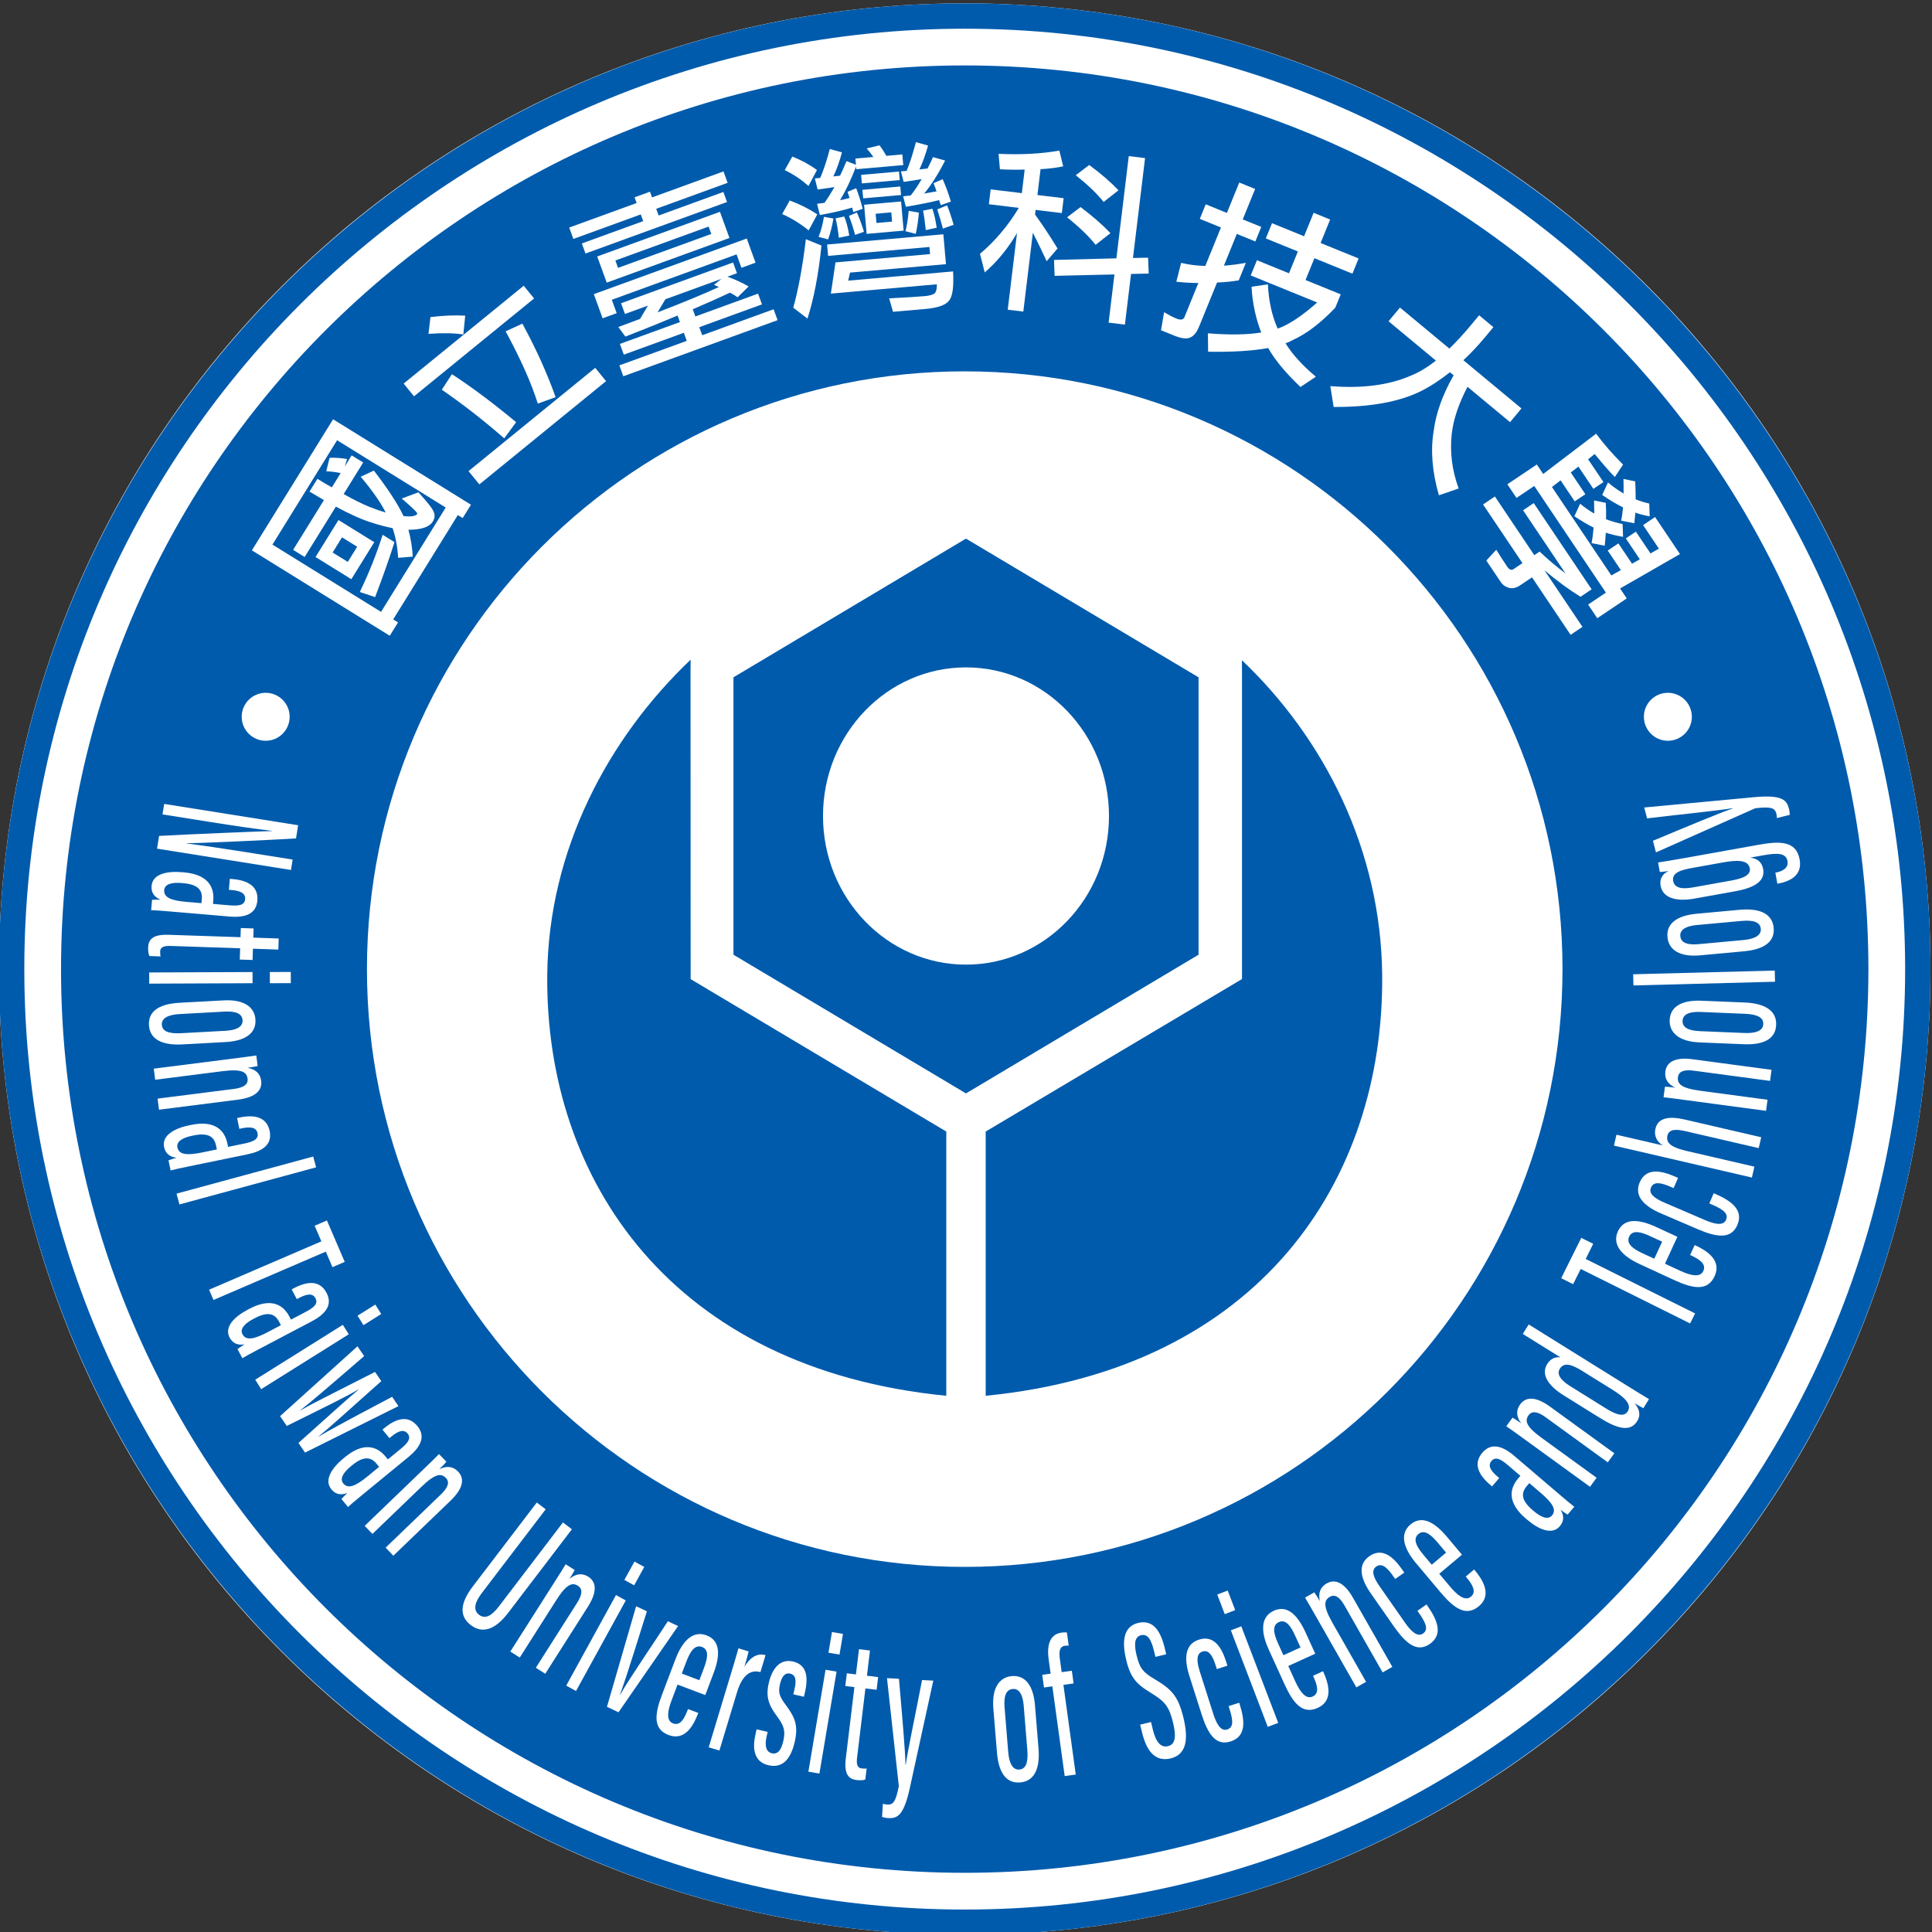 <?xml version="1.0" encoding="UTF-8" standalone="no"?>
<!-- Created with Inkscape (http://www.inkscape.org/) -->

<svg
   version="1.1"
   id="svg9"
   width="228.333"
   height="228.334"
   viewBox="0 0 228.333 228.334"
   sodipodi:docname="台科logo.svg"
   inkscape:version="1.2 (dc2aedaf03, 2022-05-15)"
   xmlns:inkscape="http://www.inkscape.org/namespaces/inkscape"
   xmlns:sodipodi="http://sodipodi.sourceforge.net/DTD/sodipodi-0.dtd"
   xmlns="http://www.w3.org/2000/svg"
   xmlns:svg="http://www.w3.org/2000/svg">
  <rect x="0" y="0" width="228.333" height="228.334" fill="#333333" stroke="none"/>
  <defs
     id="defs13">
    <clipPath
       clipPathUnits="userSpaceOnUse"
       id="clipPath7955">
      <path
         d="M -483.668,37.308 H 476.415 V -1278.818 H -483.668 Z"
         id="path7957"
         style="stroke-width:1" />
    </clipPath>
    <clipPath
       clipPathUnits="userSpaceOnUse"
       id="clipPath7959">
      <path
         d="m -483.668,173.685 h 960.083 v -1316.126 H -483.668 Z"
         id="path7961"
         style="stroke-width:1" />
    </clipPath>
    <clipPath
       clipPathUnits="userSpaceOnUse"
       id="clipPath7963">
      <path
         d="m -569.292,120.685 h 960.083 v -1316.126 H -569.292 Z"
         id="path7965"
         style="stroke-width:1" />
    </clipPath>
    <clipPath
       clipPathUnits="userSpaceOnUse"
       id="clipPath7967">
      <path
         d="M -900.658,333.071 H 59.425 v -1316.126 H -900.658 Z"
         id="path7969"
         style="stroke-width:1" />
    </clipPath>
    <clipPath
       clipPathUnits="userSpaceOnUse"
       id="clipPath7971">
      <path
         d="M -303.412,1107.166 H 656.671 V -208.96 H -303.412 Z"
         id="path7973"
         style="stroke-width:1" />
    </clipPath>
    <clipPath
       clipPathUnits="userSpaceOnUse"
       id="clipPath7975">
      <path
         d="m -671.742,712.451 h 960.083 v -1316.126 H -671.742 Z"
         id="path7977"
         style="stroke-width:1" />
    </clipPath>
    <clipPath
       clipPathUnits="userSpaceOnUse"
       id="clipPath7979">
      <path
         d="M -211.249,1044.293 H 748.834 V -271.833 H -211.249 Z"
         id="path7981"
         style="stroke-width:1" />
    </clipPath>
    <clipPath
       clipPathUnits="userSpaceOnUse"
       id="clipPath7983">
      <path
         d="M -163.987,1046.169 H 796.096 V -269.957 H -163.987 Z"
         id="path7985"
         style="stroke-width:1" />
    </clipPath>
    <clipPath
       clipPathUnits="userSpaceOnUse"
       id="clipPath7987">
      <path
         d="M -122.219,1010.852 H 837.864 V -305.274 H -122.219 Z"
         id="path7989"
         style="stroke-width:1" />
    </clipPath>
    <clipPath
       clipPathUnits="userSpaceOnUse"
       id="clipPath7991">
      <path
         d="m -347.949,985.636 h 960.083 v -1316.126 H -347.949 Z"
         id="path7993"
         style="stroke-width:1" />
    </clipPath>
    <clipPath
       clipPathUnits="userSpaceOnUse"
       id="clipPath7995">
      <path
         d="m -252.682,960.549 h 960.083 v -1316.126 H -252.682 Z"
         id="path7997"
         style="stroke-width:1" />
    </clipPath>
    <clipPath
       clipPathUnits="userSpaceOnUse"
       id="clipPath7999">
      <path
         d="m -241.532,723.744 h 960.083 v -1316.126 H -241.532 Z"
         id="path8001"
         style="stroke-width:1" />
    </clipPath>
    <clipPath
       clipPathUnits="userSpaceOnUse"
       id="clipPath8003">
      <path
         d="m -364.732,723.744 h 960.083 v -1316.126 H -364.732 Z"
         id="path8005"
         style="stroke-width:1" />
    </clipPath>
    <clipPath
       clipPathUnits="userSpaceOnUse"
       id="clipPath8007">
      <path
         d="m -405.056,870.999 h 960.083 v -1316.126 H -405.056 Z"
         id="path8009"
         style="stroke-width:1" />
    </clipPath>
    <clipPath
       clipPathUnits="userSpaceOnUse"
       id="clipPath8011">
      <path
         d="m -194.75,844.844 h 960.083 v -1316.126 H -194.75 Z"
         id="path8013"
         style="stroke-width:1" />
    </clipPath>
    <clipPath
       clipPathUnits="userSpaceOnUse"
       id="clipPath8015">
      <path
         d="m -335.423,844.844 h 960.083 v -1316.126 H -335.423 Z"
         id="path8017"
         style="stroke-width:1" />
    </clipPath>
    <clipPath
       clipPathUnits="userSpaceOnUse"
       id="clipPath8019">
      <path
         d="m -650.944,986.349 h 960.083 v -1316.126 H -650.944 Z"
         id="path8021"
         style="stroke-width:1" />
    </clipPath>
    <clipPath
       clipPathUnits="userSpaceOnUse"
       id="clipPath8023">
      <path
         d="m -585.3,850.74 h 960.083 v -1316.126 H -585.3 Z"
         id="path8025"
         style="stroke-width:1" />
    </clipPath>
  </defs>
  <sodipodi:namedview
     id="namedview11"
     pagecolor="#ffffff"
     bordercolor="#000000"
     borderopacity="0.25"
     inkscape:showpageshadow="2"
     inkscape:pageopacity="0.0"
     inkscape:pagecheckerboard="0"
     inkscape:deskcolor="#d1d1d1"
     showgrid="false"
     inkscape:zoom="0.5379408"
     inkscape:cx="-213.77817"
     inkscape:cy="9.294703"
     inkscape:window-width="1920"
     inkscape:window-height="1094"
     inkscape:window-x="-11"
     inkscape:window-y="-11"
     inkscape:window-maximized="1"
     inkscape:current-layer="g17">
    <inkscape:page
       x="0"
       y="0"
       id="page15"
       width="228.333"
       height="228.334" />
  </sodipodi:namedview>
  <g
     id="g17"
     inkscape:groupmode="layer"
     inkscape:label="Page 1"
     transform="matrix(1.333,0,0,-1.333,-490.504,1588.849)">
    <g
       id="g8151">
      <g
         id="g3651"
         transform="translate(539.127,1106.012)"
         clip-path="url(#clipPath7963)">
        <path
           d="m 0,0 c 0,-47.29 -38.336,-85.625 -85.625,-85.625 -47.289,0 -85.624,38.335 -85.624,85.625 0,47.289 38.335,85.625 85.624,85.625 C -38.336,85.625 0,47.289 0,0"
           style="fill:#ffffff;fill-opacity:1;fill-rule:nonzero;stroke:none"
           id="path3653" />
      </g>
      <g
         id="g3655"
         transform="translate(429.201,1133.447)">
        <path
           d="m 0,0 c -7.304,-6.953 -12.609,-16.863 -12.711,-27.975 -0.17,-18.179 11.067,-34.898 35.379,-37.288 v 23.427 L 0.002,-28.322 -0.009,-1.108 Z"
           style="fill:#005bac;fill-opacity:1;fill-rule:nonzero;stroke:none"
           id="path3657" />
      </g>
      <g
         id="g3659"
         transform="translate(478.079,1133.4)">
        <path
           d="M 0,0 C 7.304,-6.953 12.335,-16.816 12.436,-27.928 12.603,-46.107 1.595,-62.826 -22.717,-65.216 v 23.427 l 22.724,13.521 v 27.16 z"
           style="fill:#005bac;fill-opacity:1;fill-rule:nonzero;stroke:none"
           id="path3661" />
      </g>
      <g
         id="g3663"
         transform="translate(453.614,1106.41)">
        <path
           d="m 0,0 c -7,0 -12.676,5.899 -12.676,13.178 0,7.277 5.676,13.176 12.676,13.176 7.004,0 12.679,-5.899 12.679,-13.176 C 12.679,5.899 7.004,0 0,0 M 0,37.771 -20.616,25.473 V 0.879 L 0,-11.418 20.621,0.879 v 24.594 z"
           style="fill:#005bac;fill-opacity:1;fill-rule:nonzero;stroke:none"
           id="path3665" />
      </g>
      <g
         id="g3667"
         transform="translate(453.503,1053.012)"
         clip-path="url(#clipPath7959)">
        <path
           d="m 0,0 c -29.271,0 -52.999,23.729 -52.999,53 0,29.27 23.728,52.999 52.999,52.999 C 29.27,105.999 52.999,82.27 52.999,53 52.999,23.729 29.27,0 0,0 M 0,133.121 C -44.25,133.121 -80.122,97.249 -80.122,53 -80.122,8.75 -44.25,-27.122 0,-27.122 44.249,-27.122 80.121,8.75 80.121,53 80.121,97.249 44.249,133.121 0,133.121"
           style="fill:#005bac;fill-opacity:1;fill-rule:nonzero;stroke:none"
           id="path3669" />
      </g>
      <g
         id="g3671"
         transform="translate(453.503,1189.389)"
         clip-path="url(#clipPath7955)">
        <path
           d="m 0,0 c -45.976,0 -83.378,-37.404 -83.378,-83.378 0,-45.976 37.402,-83.378 83.378,-83.378 45.974,0 83.378,37.402 83.378,83.378 C 83.378,-37.404 45.974,0 0,0 m 0,-169.003 c -47.214,0 -85.625,38.411 -85.625,85.625 0,47.214 38.411,85.625 85.625,85.625 47.214,0 85.625,-38.411 85.625,-85.625 0,-47.214 -38.411,-85.625 -85.625,-85.625"
           style="fill:#005bac;fill-opacity:1;fill-rule:nonzero;stroke:none"
           id="path3673" />
      </g>
      <g
         id="g3675"
         transform="translate(389.4,1128.384)">
        <path
           d="M 0,0 C 0,-1.174 0.952,-2.126 2.126,-2.126 3.3,-2.126 4.251,-1.174 4.251,0 4.251,1.174 3.3,2.126 2.126,2.126 0.952,2.126 0,1.174 0,0"
           style="fill:#ffffff;fill-opacity:1;fill-rule:nonzero;stroke:none"
           id="path3677" />
      </g>
      <g
         id="g3679"
         transform="translate(513.718,1128.384)">
        <path
           d="M 0,0 C 0,-1.174 0.952,-2.126 2.126,-2.126 3.3,-2.126 4.252,-1.174 4.252,0 4.252,1.174 3.3,2.126 2.126,2.126 0.952,2.126 0,1.174 0,0"
           style="fill:#ffffff;fill-opacity:1;fill-rule:nonzero;stroke:none"
           id="path3681" />
      </g>
      <g
         id="g3683"
         transform="translate(401.895,1144.52)">
        <path
           d="M 0,0 1.049,-0.65 C 0.607,-2.063 0.035,-3.688 -0.667,-5.523 l -1.359,0.451 C -1.221,-3.412 -0.546,-1.722 0,0 m -2.256,-1.059 -1.346,0.833 -0.833,-1.344 1.346,-0.833 z m -3.693,-0.913 2.033,3.282 3.174,-1.967 -2.033,-3.281 z m -1.988,0.636 2.733,4.411 c -0.418,0.247 -0.845,0.499 -1.28,0.757 l 0.7,1.13 C -5.328,4.678 -4.9,4.425 -4.504,4.205 l 0.783,1.264 c -0.427,0.092 -0.853,0.145 -1.278,0.159 l 0.294,1.196 c 0.484,0.022 1.002,-0.013 1.553,-0.106 L -3.362,6.048 -2.746,7.042 -1.724,6.41 -3.457,3.612 C -2.556,3.104 -1.797,2.727 -1.18,2.48 -0.664,2.273 -0.18,2.104 0.271,1.972 -0.151,2.83 -0.891,3.89 -1.945,5.151 L -0.773,5.69 C 0.487,4.041 1.348,2.726 1.808,1.746 1.823,1.711 1.837,1.684 1.85,1.664 1.915,1.649 1.978,1.641 2.039,1.64 2.608,1.597 2.952,1.67 3.068,1.858 3.118,1.939 2.66,2.391 1.693,3.213 L 3.172,3.768 C 4.007,2.853 4.463,2.267 4.538,2.009 4.65,1.729 4.623,1.454 4.456,1.185 4.218,0.799 3.725,0.565 2.978,0.482 2.739,0.456 2.509,0.444 2.285,0.445 2.492,-0.303 2.621,-1.096 2.672,-1.934 L 1.376,-2.043 c -0.062,0.981 -0.226,1.857 -0.491,2.63 -0.596,0.121 -1.225,0.287 -1.887,0.5 -0.86,0.272 -1.91,0.742 -3.146,1.409 L -6.915,-1.969 Z M -0.142,-6.835 5.592,2.417 -4.038,8.383 -9.77,-0.87 Z M -4.394,10.241 7.831,2.667 7.098,1.484 6.667,1.75 0.936,-7.502 1.365,-7.769 0.632,-8.952 -11.592,-1.378 Z"
           style="fill:#ffffff;fill-opacity:1;fill-rule:nonzero;stroke:none"
           id="path3685" />
      </g>
      <g
         id="g3687"
         transform="translate(412.799,1162.559)">
        <path
           d="M 0,0 1.485,0.681 C 2.71,-1.573 3.691,-3.746 4.431,-5.837 L 2.854,-6.408 C 2.282,-4.588 1.331,-2.452 0,0 M -3.289,-12.393 7.945,-3.238 8.904,-4.417 -2.329,-13.57 Z m -1.473,8.595 c 1.771,-1.156 3.669,-2.575 5.695,-4.258 l -1.058,-1.433 c -1.804,1.578 -3.647,3.015 -5.531,4.309 z m -1.901,5.063 c 1.153,0.137 2.181,0.178 3.082,0.124 l -0.17,-1.669 c -0.811,0.127 -1.841,0.146 -3.087,0.055 z M -9.042,-4.632 1.604,4.042 2.523,2.914 -8.122,-5.761 Z"
           style="fill:#ffffff;fill-opacity:1;fill-rule:nonzero;stroke:none"
           id="path3689" />
      </g>
      <g
         id="g3691"
         transform="translate(431.702,1166.486)">
        <path
           d="m 0,0 c -0.148,0.069 -0.29,0.135 -0.426,0.199 l 0.667,0.529 -4.98,-1.812 -0.69,-1.16 C -3.203,-1.39 -1.394,-0.642 0,0 M -8.669,-1.437 1.263,2.177 1.608,1.225 0.761,0.917 C 1.445,0.671 2.072,0.383 2.642,0.052 L 1.661,-0.91 c -0.215,0.157 -0.437,0.294 -0.672,0.411 -0.899,-0.427 -2,-0.918 -3.302,-1.471 l 0.232,-0.639 5.56,2.023 0.347,-0.952 -5.561,-2.023 0.26,-0.713 6.333,2.304 0.352,-0.967 -13.678,-4.975 -0.351,0.967 5.976,2.173 -0.26,0.714 -5.322,-1.937 -0.346,0.952 5.323,1.936 -0.211,0.58 c -1.363,-0.574 -2.904,-1.197 -4.623,-1.867 l -0.63,0.849 c 0.664,0.241 1.308,0.481 1.928,0.718 l 0.698,1.18 -2.036,-0.741 z M -0.668,4.707 -0.906,5.36 -9.172,2.354 -8.935,1.699 Z M -10.783,2.71 0.1,6.669 0.943,4.35 -9.939,0.391 Z M 2.476,4.301 3.255,2.161 2.006,1.706 1.573,2.896 -9.488,-1.129 l 0.432,-1.189 -1.248,-0.454 -0.779,2.141 z m -15.742,0.973 5.977,2.175 -0.184,0.505 1.369,0.498 0.183,-0.505 6.333,2.304 L 0.78,9.24 -5.553,6.936 -5.337,6.341 0.401,8.429 0.727,7.537 -11.821,2.972 l -0.325,0.892 5.442,1.98 -0.217,0.594 -5.976,-2.174 z"
           style="fill:#ffffff;fill-opacity:1;fill-rule:nonzero;stroke:none"
           id="path3693" />
      </g>
      <g
         id="g3695"
         transform="translate(451.939,1173.731)">
        <path
           d="m 0,0 c 0.203,-0.501 0.396,-1.076 0.58,-1.727 l -0.954,-0.338 c -0.147,0.59 -0.313,1.158 -0.499,1.703 z m -1.307,-0.305 c 0.153,-0.41 0.281,-0.97 0.386,-1.681 l -0.966,-0.212 c -0.077,0.745 -0.158,1.32 -0.247,1.725 z M -3.403,-0.489 -2.5,-0.647 c -0.057,-0.684 -0.149,-1.311 -0.279,-1.884 l -0.91,0.238 c 0.126,0.477 0.222,1.078 0.286,1.804 m 0.64,6.091 1.075,-0.303 C -1.922,4.463 -2.177,3.758 -2.455,3.183 c 0.262,0.034 0.503,0.06 0.724,0.08 0.171,0.333 0.333,0.67 0.482,1.011 L -0.174,3.972 C -0.77,2.796 -1.388,1.821 -2.029,1.045 c 0.386,0.066 0.751,0.13 1.094,0.192 -0.086,0.267 -0.176,0.508 -0.269,0.722 l 0.81,0.357 C -0.132,1.746 0.111,1.085 0.337,0.332 L -0.557,0.015 C -0.603,0.17 -0.652,0.319 -0.707,0.462 -1.38,0.287 -2.363,0.089 -3.656,-0.13 l -0.241,0.932 c 0.23,0.02 0.456,0.045 0.675,0.075 0.334,0.421 0.658,0.904 0.969,1.451 -0.448,-0.082 -0.98,-0.166 -1.598,-0.252 l -0.241,0.932 0.505,0.044 c 0.272,0.649 0.546,1.499 0.824,2.55 m -2.113,-7.046 -0.071,0.819 -1.387,-0.122 0.072,-0.819 z m -2.481,1.497 3.278,0.288 0.226,-2.585 -3.278,-0.288 z m -0.149,1.321 3.358,0.295 0.066,-0.756 -3.357,-0.295 z m -0.115,1.324 3.356,0.295 0.067,-0.757 -3.357,-0.294 z m -0.375,-3.336 c 0.225,-0.5 0.433,-1.069 0.627,-1.708 l -0.786,-0.276 c -0.158,0.59 -0.339,1.151 -0.544,1.684 z m -1.128,-0.354 c 0.184,-0.407 0.334,-0.97 0.45,-1.691 l -0.92,-0.192 c -0.087,0.745 -0.184,1.318 -0.294,1.721 z m 9.026,-4.225 -8.509,-0.747 -0.161,-0.714 9.299,0.817 c 0.072,-1.306 -0.034,-2.152 -0.317,-2.536 -0.28,-0.428 -0.988,-0.69 -2.122,-0.791 l -2.885,-0.252 -0.343,1.191 c 1.423,0.073 2.487,0.139 3.191,0.202 0.367,0.032 0.646,0.11 0.837,0.232 0.146,0.15 0.212,0.42 0.199,0.812 l -9.394,-0.825 0.408,2.767 8.385,0.736 -0.055,0.631 -8.983,-0.789 -0.089,1.008 10.307,0.906 z m -10.818,4.196 0.839,-0.149 c -0.111,-0.667 -0.268,-1.284 -0.473,-1.852 l -0.846,0.227 c 0.203,0.473 0.363,1.064 0.48,1.774 m 0.52,6.016 1.075,-0.303 c -0.232,-0.856 -0.488,-1.567 -0.766,-2.131 0.21,0.018 0.409,0.042 0.598,0.068 0.196,0.409 0.386,0.839 0.57,1.289 l 0.838,-0.323 -0.049,0.551 1.592,0.14 c -0.183,0.27 -0.38,0.523 -0.591,0.758 l 1.136,0.275 C -5.778,5.041 -5.576,4.73 -5.388,4.387 l 1.419,0.125 0.083,-0.946 -4.161,-0.365 -0.02,0.236 c -0.467,-1.195 -0.941,-2.19 -1.421,-2.983 0.3,0.058 0.581,0.125 0.84,0.2 -0.06,0.186 -0.118,0.366 -0.175,0.541 l 0.765,0.321 c 0.204,-0.521 0.396,-1.129 0.574,-1.824 l -0.832,-0.295 c -0.035,0.146 -0.068,0.28 -0.099,0.405 -0.67,-0.218 -1.624,-0.439 -2.864,-0.665 l -0.246,0.995 c 0.23,0.031 0.45,0.06 0.659,0.09 0.301,0.428 0.594,0.894 0.878,1.395 -0.428,-0.07 -0.925,-0.14 -1.491,-0.21 l -0.245,0.979 0.474,0.041 c 0.291,0.661 0.576,1.517 0.854,2.568 m -2.124,-8 1.383,-0.561 c -0.262,-2.564 -0.676,-4.723 -1.242,-6.477 l -1.26,0.969 c 0.452,1.596 0.826,3.619 1.119,6.069 m -1.2,7.328 c 0.79,-0.312 1.518,-0.709 2.185,-1.19 l -0.749,-1.416 c -0.699,0.606 -1.402,1.073 -2.108,1.403 z m -0.229,-3.896 c 0.886,-0.324 1.7,-0.735 2.442,-1.23 l -0.764,-1.417 c -0.775,0.62 -1.558,1.101 -2.351,1.445 z"
           style="fill:#ffffff;fill-opacity:1;fill-rule:nonzero;stroke:none"
           id="path3697" />
      </g>
      <g
         id="g3699"
         transform="translate(464.542,1177.307)">
        <path
           d="M 0,0 C 1.043,-0.774 1.908,-1.522 2.597,-2.243 L 1.276,-3.278 c -0.551,0.704 -1.375,1.495 -2.469,2.371 z M -0.77,-3.731 C 0.291,-4.529 1.176,-5.3 1.882,-6.045 L 0.562,-7.08 c -0.56,0.726 -1.402,1.54 -2.526,2.441 z m 5.99,-4.487 0.053,-1.408 -1.566,-0.034 -0.544,-4.492 -1.444,0.175 0.516,4.272 -5.305,-0.123 -0.052,1.41 5.53,0.142 L 3.506,0.787 4.95,0.611 3.878,-8.246 Z m -7.869,9.495 0.34,-1.396 c -0.6,-0.13 -1.268,-0.213 -2.006,-0.251 l -0.278,-2.293 2.324,-0.282 -0.159,-1.319 -2.325,0.282 -0.05,-0.409 c 0.665,-0.92 1.329,-1.924 1.994,-3.014 l -0.964,-1.126 c -0.481,1.036 -0.889,1.877 -1.225,2.523 l -0.846,-6.99 -1.382,0.168 0.824,6.8 C -6.483,-6.169 -6.563,-6.303 -6.643,-6.431 -7.406,-7.645 -8.28,-8.676 -9.265,-9.523 l -0.422,1.644 c 1.35,1.143 2.497,2.503 3.443,4.077 l -2.655,0.322 0.16,1.319 2.764,-0.335 0.252,2.089 c -0.682,-0.024 -1.414,-0.014 -2.195,0.027 l -0.121,1.369 c 1.997,-0.093 3.793,0.003 5.39,0.288"
           style="fill:#ffffff;fill-opacity:1;fill-rule:nonzero;stroke:none"
           id="path3701" />
      </g>
      <g
         id="g3703"
         transform="translate(480.748,1172.145)">
        <path
           d="M 0,0 2.842,-1.157 3.689,0.923 5.154,0.326 4.308,-1.754 7.678,-3.126 7.129,-4.475 3.759,-3.102 2.971,-5.036 6.093,-6.307 5.608,-7.494 c -1.307,-1.369 -2.562,-2.321 -3.759,-2.859 -0.208,-0.12 -0.426,-0.219 -0.652,-0.298 0.621,-0.993 1.518,-1.979 2.691,-2.958 l -1.363,-0.913 c -1.322,1.255 -2.277,2.407 -2.864,3.454 -1.413,-0.256 -3.188,-0.364 -5.325,-0.326 l -0.02,1.631 c 1.919,-0.154 3.495,-0.13 4.728,0.074 -0.495,1.272 -0.782,2.624 -0.859,4.056 l 1.452,0.212 c 0.065,-1.462 0.353,-2.769 0.863,-3.921 0.051,0.012 0.098,0.029 0.139,0.046 0.928,0.35 2.05,1.106 3.366,2.267 l -5.891,2.398 0.549,1.349 2.843,-1.158 0.787,1.935 -2.842,1.157 z M -5.878,1.675 -4.002,0.911 -2.904,3.607 -1.498,3.035 -2.596,0.339 -0.954,-0.33 -1.479,-1.618 -3.12,-0.95 -4.266,-3.764 c 0.621,0.043 1.271,0.126 1.947,0.25 l -0.632,-1.553 c -0.636,-0.106 -1.278,-0.17 -1.923,-0.191 l -1.587,-3.898 c -0.219,-0.537 -0.489,-0.865 -0.811,-0.985 -0.316,-0.133 -0.772,-0.078 -1.368,0.163 l -1.202,0.49 0.275,1.596 c 0.421,-0.251 0.779,-0.436 1.072,-0.555 0.391,-0.159 0.634,-0.122 0.729,0.113 l 1.235,3.033 c -0.649,0.002 -1.299,0.039 -1.953,0.112 l 0.424,1.672 c 0.675,-0.161 1.389,-0.253 2.143,-0.275 l 1.39,3.414 -1.875,0.764 z"
           style="fill:#ffffff;fill-opacity:1;fill-rule:nonzero;stroke:none"
           id="path3705" />
      </g>
      <g
         id="g3707"
         transform="translate(492.091,1164.667)">
        <path
           d="m 0,0 4.382,-3.638 c 0.639,0.62 1.288,1.328 1.949,2.124 l 0.688,0.827 1.265,-1.05 -0.687,-0.828 C 6.937,-3.36 6.278,-4.062 5.623,-4.669 l 5.148,-4.275 -1.009,-1.217 -3.774,3.133 C 5.206,-8.532 4.742,-9.907 4.596,-11.157 4.41,-12.8 4.614,-14.428 5.205,-16.043 l -1.752,-0.601 c -0.599,2.086 -0.752,3.99 -0.462,5.709 0.205,1.584 0.794,3.227 1.768,4.928 L 4.431,-5.735 C 3.537,-6.447 2.661,-7.015 1.802,-7.439 -0.111,-8.373 -2.672,-8.831 -5.879,-8.813 l -0.295,1.848 c 2.815,-0.226 5.187,0.081 7.116,0.918 0.708,0.276 1.457,0.724 2.246,1.343 l -4.199,3.487 z"
           style="fill:#ffffff;fill-opacity:1;fill-rule:nonzero;stroke:none"
           id="path3709" />
      </g>
      <g
         id="g3711"
         transform="translate(514.193,1147.29)">
        <path
           d="m 0,0 0.039,-1.136 c -0.477,0.086 -0.9,0.196 -1.269,0.328 -0.035,-0.327 -0.066,-0.64 -0.093,-0.938 l -1.164,0.227 c 0.069,0.352 0.123,0.744 0.163,1.178 -0.57,0.278 -1.185,0.646 -1.847,1.103 l 0.514,1.108 c 0.443,-0.376 0.903,-0.702 1.381,-0.979 0.005,0.41 10e-4,0.84 -0.009,1.291 L -1.244,1.966 C -1.216,1.413 -1.203,0.882 -1.203,0.374 -0.823,0.222 -0.422,0.098 0,0 m -2.362,-1.816 0.039,-1.137 c -0.575,0.099 -1.083,0.221 -1.525,0.369 -0.028,-0.413 -0.061,-0.797 -0.101,-1.155 l -1.164,0.229 c 0.081,0.409 0.14,0.869 0.18,1.378 -0.533,0.264 -1.102,0.6 -1.706,1.008 l 0.513,1.107 c 0.405,-0.338 0.823,-0.629 1.254,-0.874 -0.001,0.381 -0.008,0.77 -0.022,1.168 l 1.041,-0.216 c 0.028,-0.515 0.036,-0.998 0.023,-1.452 0.466,-0.183 0.954,-0.324 1.468,-0.425 m 0.042,5.27 -0.729,-1.1 C -3.451,2.745 -4.047,3.425 -4.838,4.393 L -5.42,3.925 -4.061,1.903 -4.954,1.304 -6.277,3.273 -6.96,2.758 -5.663,0.827 -6.608,0.192 -7.861,2.057 -8.627,1.466 l 5.267,-7.841 0.844,0.474 -1.164,1.733 0.946,0.635 1.209,-1.8 0.691,0.39 -1.244,1.851 0.893,0.6 1.297,-1.931 0.744,0.424 -1.402,2.088 1.064,0.715 2.206,-3.283 -5.309,-3.05 0.592,-0.881 -2.614,-1.755 -0.812,1.208 1.576,1.059 -6.351,9.455 -1.576,-1.058 -0.811,1.208 2.613,1.755 0.565,-0.84 4.691,3.57 C -4.033,5.276 -3.235,4.363 -2.32,3.454 m -7.921,-3.415 5.134,-7.643 -0.985,-0.662 c -1.017,0.625 -2.084,1.409 -3.199,2.349 l 3.37,-5.016 -1.051,-0.706 -3.422,5.096 -1.129,-0.759 c -0.292,-0.17 -0.559,-0.236 -0.803,-0.196 -0.365,0.072 -0.646,0.252 -0.84,0.542 l -1.278,1.903 0.882,0.956 c 0.294,-0.476 0.618,-0.977 0.971,-1.502 0.182,-0.271 0.37,-0.342 0.563,-0.213 l 0.787,0.53 -3.492,5.2 1.049,0.706 3.494,-5.201 0.472,0.318 c 0.678,-0.65 1.445,-1.298 2.298,-1.945 l -3.767,5.608 z"
           style="fill:#ffffff;fill-opacity:1;fill-rule:nonzero;stroke:none"
           id="path3713" />
      </g>
      <g
         id="g3715"
         transform="translate(382.525,1120.659)">
        <path
           d="M 0,0 11.876,-1.891 11.69,-3.058 C 9.414,-3.204 2.983,-3.491 1.989,-3.487 L 1.985,-3.508 c 1.606,-0.201 3.28,-0.452 5.216,-0.76 l 4.19,-0.667 -0.147,-0.922 -11.876,1.891 0.18,1.128 c 2.306,0.134 9.053,0.411 10.026,0.435 l 0.002,0.013 c -1.44,0.167 -3.341,0.446 -5.484,0.786 l -4.24,0.675 z"
           style="fill:#ffffff;fill-opacity:1;fill-rule:nonzero;stroke:none"
           id="path3717" />
      </g>
      <g
         id="g3719"
         transform="translate(385.833,1111.86)">
        <path
           d="m 0,0 c 0.007,0.086 0.021,0.256 0.029,0.345 0.068,0.8 -0.325,1.314 -1.643,1.426 L -1.767,1.785 C -2.583,1.854 -3.256,1.715 -3.304,1.162 -3.358,0.512 -2.706,0.231 -1.339,0.115 Z m -2.879,-0.729 c -0.623,0.054 -1.312,0.105 -1.583,0.108 l 0.078,0.916 c 0.223,0.017 0.593,0.018 0.748,0.011 -0.656,0.285 -0.829,0.738 -0.787,1.231 0.087,1.022 1.293,1.328 2.701,1.207 L -1.56,2.73 C 0.506,2.554 1.152,1.5 1.045,0.24 1.037,0.145 1.03,0.058 1.019,-0.066 L 2.464,-0.19 C 3.291,-0.261 3.824,-0.197 3.871,0.357 3.917,0.905 3.389,1.103 2.675,1.164 L 2.432,1.185 2.514,2.158 2.741,2.139 C 4.017,2.03 5.066,1.55 4.954,0.231 4.85,-1.002 3.82,-1.301 2.473,-1.186 Z"
           style="fill:#ffffff;fill-opacity:1;fill-rule:nonzero;stroke:none"
           id="path3721" />
      </g>
      <g
         id="g3723"
         transform="translate(390.456,1109.617)">
        <path
           d="m 0,0 -0.028,-0.813 2.251,-0.076 -0.033,-0.983 -2.251,0.077 -0.033,-1 -1.135,0.038 0.033,0.999 -6.149,0.207 c -0.472,0.015 -0.926,-0.034 -0.94,-0.481 -0.005,-0.133 0.006,-0.345 0.039,-0.447 l -0.991,0.034 c -0.106,0.216 -0.122,0.533 -0.114,0.774 0.024,0.687 0.408,1.157 1.806,1.11 l 6.382,-0.214 0.027,0.813 z"
           style="fill:#ffffff;fill-opacity:1;fill-rule:nonzero;stroke:none"
           id="path3725" />
      </g>
      <g
         id="g3727"
         transform="translate(393.752,1105.761)">
        <path
           d="m 0,0 0.004,-0.991 -1.858,-0.008 -0.005,0.991 z m -3.392,-0.008 0.004,-0.99 -9.164,-0.038 -0.004,0.991 z"
           style="fill:#ffffff;fill-opacity:1;fill-rule:nonzero;stroke:none"
           id="path3729" />
      </g>
      <g
         id="g3731"
         transform="translate(387.868,1102.245)">
        <path
           d="m 0,0 -3.958,-0.216 c -0.998,-0.054 -1.623,-0.347 -1.59,-0.941 0.03,-0.551 0.535,-0.821 1.699,-0.758 l 3.95,0.215 c 0.9,0.05 1.54,0.316 1.506,0.931 C 1.574,-0.17 0.999,0.054 0,0 m 0.11,-2.699 -3.83,-0.209 c -1.986,-0.107 -2.909,0.571 -2.971,1.709 -0.063,1.149 0.771,1.876 2.72,1.983 l 3.91,0.212 C 1.701,1.092 2.688,0.424 2.751,-0.727 2.815,-1.918 1.847,-2.605 0.11,-2.699"
           style="fill:#ffffff;fill-opacity:1;fill-rule:nonzero;stroke:none"
           id="path3733" />
      </g>
      <g
         id="g3735"
         transform="translate(387.927,1097.99)">
        <path
           d="M 0,0 C 1.826,0.232 2.319,0.295 2.768,0.366 L 2.887,-0.57 C 2.684,-0.616 2.371,-0.677 1.983,-0.726 2.675,-0.849 3.115,-1.218 3.2,-1.881 3.297,-2.651 2.808,-3.34 1.137,-3.553 l -6.997,-0.89 -0.125,0.983 6.748,0.857 c 0.88,0.112 1.296,0.398 1.231,0.908 -0.075,0.589 -0.498,0.887 -2.217,0.668 l -5.976,-0.76 -0.125,0.983 z"
           style="fill:#ffffff;fill-opacity:1;fill-rule:nonzero;stroke:none"
           id="path3737" />
      </g>
      <g
         id="g3739"
         transform="translate(387.196,1090.025)">
        <path
           d="M 0,0 C -0.018,0.085 -0.052,0.252 -0.07,0.339 -0.233,1.126 -0.756,1.508 -2.051,1.241 L -2.202,1.211 C -3.003,1.046 -3.61,0.721 -3.497,0.177 c 0.132,-0.639 0.838,-0.724 2.181,-0.448 z M -2.552,-1.517 C -3.165,-1.643 -3.839,-1.79 -4.1,-1.864 l -0.187,0.902 c 0.21,0.078 0.564,0.185 0.715,0.223 -0.71,0.087 -1.005,0.472 -1.105,0.958 -0.207,1.004 0.861,1.64 2.246,1.925 l 0.159,0.033 c 2.029,0.417 2.95,-0.41 3.205,-1.65 0.02,-0.094 0.038,-0.178 0.063,-0.301 l 1.42,0.292 C 3.228,0.685 3.721,0.897 3.608,1.442 3.497,1.981 2.934,2.021 2.232,1.876 L 1.993,1.827 1.795,2.786 2.018,2.831 C 3.271,3.09 4.414,2.927 4.683,1.63 4.933,0.417 4.031,-0.163 2.708,-0.436 Z"
           style="fill:#ffffff;fill-opacity:1;fill-rule:nonzero;stroke:none"
           id="path3741" />
      </g>
      <g
         id="g3743"
         transform="translate(383.621,1086.106)">
        <path
           d="M 0,0 12.117,3.29 12.376,2.333 0.26,-0.957 Z"
           style="fill:#ffffff;fill-opacity:1;fill-rule:nonzero;stroke:none"
           id="path3745" />
      </g>
      <g
         id="g3747"
         transform="translate(396.462,1081.875)">
        <path
           d="m 0,0 -0.596,1.385 1.088,0.468 1.58,-3.672 -1.088,-0.469 -0.592,1.377 -9.955,-4.286 -0.392,0.911 z"
           style="fill:#ffffff;fill-opacity:1;fill-rule:nonzero;stroke:none"
           id="path3749" />
      </g>
      <g
         id="g3751"
         transform="translate(392.876,1074.443)">
        <path
           d="M 0,0 C -0.04,0.076 -0.12,0.228 -0.161,0.306 -0.535,1.017 -1.143,1.238 -2.313,0.623 L -2.449,0.551 c -0.724,-0.381 -1.217,-0.862 -0.958,-1.353 0.304,-0.577 1.004,-0.462 2.219,0.177 z m -2.032,-2.167 c -0.552,-0.291 -1.16,-0.619 -1.39,-0.763 l -0.428,0.815 c 0.18,0.134 0.49,0.334 0.624,0.412 -0.705,-0.113 -1.095,0.176 -1.326,0.614 -0.476,0.907 0.373,1.815 1.624,2.473 l 0.144,0.075 C -0.949,2.425 0.163,1.885 0.751,0.766 0.795,0.68 0.836,0.604 0.894,0.493 L 2.177,1.168 C 2.911,1.554 3.325,1.895 3.066,2.388 2.811,2.874 2.259,2.756 1.625,2.422 L 1.409,2.309 0.954,3.175 1.155,3.281 C 2.287,3.876 3.43,4.038 4.046,2.866 4.621,1.77 3.917,0.963 2.721,0.333 Z"
           style="fill:#ffffff;fill-opacity:1;fill-rule:nonzero;stroke:none"
           id="path3753" />
      </g>
      <g
         id="g3755"
         transform="translate(401.245,1076.271)">
        <path
           d="m 0,0 0.525,-0.839 -1.575,-0.988 -0.526,0.84 z m -2.879,-1.796 0.526,-0.839 -7.767,-4.865 -0.526,0.839 z"
           style="fill:#ffffff;fill-opacity:1;fill-rule:nonzero;stroke:none"
           id="path3757" />
      </g>
      <g
         id="g3759"
         transform="translate(400.257,1071.703)">
        <path
           d="m 0,0 c -3.562,-3.08 -4.739,-4.083 -5.673,-4.81 l 0.008,-0.011 c 1.038,0.592 2.35,1.245 6.628,3.417 l 0.558,-0.815 c -3.63,-3.232 -4.679,-4.201 -5.584,-4.917 l 0.007,-0.011 c 0.872,0.513 1.842,1.061 6.533,3.537 l 0.564,-0.824 -8.283,-4.121 -0.586,0.854 c 2.277,2.025 4.258,3.844 5.354,4.749 l -0.007,0.012 c -1.151,-0.688 -3.32,-1.735 -6.382,-3.252 l -0.593,0.865 6.862,6.193 z"
           style="fill:#ffffff;fill-opacity:1;fill-rule:nonzero;stroke:none"
           id="path3761" />
      </g>
      <g
         id="g3763"
         transform="translate(401.584,1061.881)">
        <path
           d="M 0,0 C -0.055,0.066 -0.163,0.199 -0.22,0.268 -0.729,0.889 -1.369,0.983 -2.392,0.144 L -2.511,0.047 c -0.632,-0.519 -1.017,-1.089 -0.666,-1.519 0.415,-0.504 1.078,-0.25 2.138,0.62 z m -1.553,-2.532 c -0.483,-0.397 -1.012,-0.84 -1.208,-1.027 l -0.584,0.711 c 0.149,0.168 0.412,0.427 0.529,0.531 -0.669,-0.254 -1.109,-0.05 -1.423,0.333 -0.651,0.793 -0.001,1.854 1.092,2.751 L -3.022,0.87 C -1.42,2.185 -0.221,1.879 0.581,0.901 0.643,0.828 0.697,0.761 0.777,0.663 l 1.12,0.92 C 2.539,2.109 2.876,2.527 2.523,2.958 2.174,3.382 1.657,3.155 1.104,2.701 L 0.915,2.546 0.295,3.302 0.471,3.447 C 1.46,4.258 2.547,4.646 3.387,3.623 4.172,2.666 3.644,1.732 2.6,0.875 Z"
           style="fill:#ffffff;fill-opacity:1;fill-rule:nonzero;stroke:none"
           id="path3765" />
      </g>
      <g
         id="g3767"
         transform="translate(404.895,1061.069)">
        <path
           d="M 0,0 C 1.324,1.275 1.683,1.62 1.999,1.945 L 2.653,1.265 C 2.52,1.106 2.304,0.871 2.021,0.6 2.65,0.914 3.223,0.88 3.687,0.398 4.225,-0.162 4.243,-1.007 3.03,-2.175 l -5.08,-4.89 -0.686,0.714 4.899,4.716 C 2.802,-1.02 2.965,-0.542 2.609,-0.171 2.197,0.257 1.681,0.244 0.433,-0.958 l -4.338,-4.176 -0.687,0.714 z"
           style="fill:#ffffff;fill-opacity:1;fill-rule:nonzero;stroke:none"
           id="path3769" />
      </g>
      <g
         id="g3771"
         transform="translate(416.351,1058.12)">
        <path
           d="m 0,0 -5.67,-7.434 c -0.603,-0.79 -0.799,-1.491 -0.243,-1.915 0.565,-0.432 1.147,-0.071 1.767,0.741 l 5.676,7.441 0.794,-0.605 -5.648,-7.405 c -1.128,-1.479 -2.259,-1.896 -3.316,-1.09 -1.026,0.782 -0.974,1.918 0.186,3.439 l 5.666,7.429 z"
           style="fill:#ffffff;fill-opacity:1;fill-rule:nonzero;stroke:none"
           id="path3773" />
      </g>
      <g
         id="g3775"
         transform="translate(416.636,1050.884)">
        <path
           d="M 0,0 C 0.987,1.552 1.255,1.972 1.485,2.362 L 2.283,1.856 C 2.188,1.671 2.035,1.391 1.825,1.061 2.361,1.515 2.927,1.617 3.491,1.259 4.146,0.841 4.364,0.025 3.461,-1.396 l -3.784,-5.95 -0.836,0.531 3.649,5.739 C 2.966,-0.327 3.013,0.174 2.578,0.451 2.076,0.769 1.577,0.634 0.648,-0.828 L -2.584,-5.91 -3.42,-5.378 Z"
           style="fill:#ffffff;fill-opacity:1;fill-rule:nonzero;stroke:none"
           id="path3777" />
      </g>
      <g
         id="g3779"
         transform="translate(424.221,1053.485)">
        <path
           d="m 0,0 0.869,-0.477 -0.895,-1.629 -0.869,0.477 z m -1.639,-2.97 0.869,-0.476 -4.41,-8.03 -0.869,0.476 z"
           style="fill:#ffffff;fill-opacity:1;fill-rule:nonzero;stroke:none"
           id="path3781" />
      </g>
      <g
         id="g3783"
         transform="translate(425.324,1049.073)">
        <path
           d="m 0,0 c -0.467,-1.489 -1.791,-5.768 -2.389,-7.399 l 0.013,-0.006 c 0.772,1.38 3.332,5.112 4.236,6.526 l 0.904,-0.427 -5.281,-7.644 -1.024,0.484 2.586,8.917 z"
           style="fill:#ffffff;fill-opacity:1;fill-rule:nonzero;stroke:none"
           id="path3785" />
      </g>
      <g
         id="g3787"
         transform="translate(429.975,1042.966)">
        <path
           d="M 0,0 0.405,1.071 C 0.708,1.871 0.906,2.695 0.241,2.946 -0.385,3.184 -0.803,2.578 -1.153,1.651 L -1.557,0.588 Z M -1.933,-0.388 -2.464,-1.79 c -0.322,-0.852 -0.527,-1.791 0.126,-2.038 0.63,-0.238 0.996,0.379 1.307,1.2 l 0.026,0.07 0.909,-0.343 -0.023,-0.062 c -0.376,-0.994 -1.134,-2.454 -2.606,-1.898 -1.384,0.524 -1.253,1.817 -0.593,3.558 l 1.21,3.193 C -1.616,3.189 -0.722,4.491 0.64,3.976 1.919,3.491 1.828,2.124 1.257,0.614 1.08,0.147 0.71,-0.831 0.525,-1.318 Z"
           style="fill:#ffffff;fill-opacity:1;fill-rule:nonzero;stroke:none"
           id="path3789" />
      </g>
      <g
         id="g3791"
         transform="translate(432.553,1042.802)">
        <path
           d="M 0,0 C 0.428,1.415 0.672,2.206 0.888,2.99 L 1.793,2.716 C 1.737,2.482 1.59,1.925 1.412,1.336 1.989,2.341 2.692,2.554 3.293,2.393 L 2.837,0.88 C 1.994,1.125 1.237,0.671 0.759,-0.915 L -0.8,-6.072 -1.749,-5.786 Z"
           style="fill:#ffffff;fill-opacity:1;fill-rule:nonzero;stroke:none"
           id="path3793" />
      </g>
      <g
         id="g3795"
         transform="translate(436.031,1038.386)">
        <path
           d="M 0,0 -0.09,-0.393 C -0.288,-1.259 -0.127,-1.782 0.367,-1.895 0.892,-2.016 1.198,-1.637 1.386,-0.816 1.583,0.047 1.48,0.505 0.846,1.357 0.1,2.357 -0.187,3.083 0.097,4.323 0.398,5.642 1.113,6.497 2.244,6.238 3.469,5.958 3.617,4.864 3.31,3.521 L 3.216,3.113 2.275,3.329 2.389,3.821 C 2.562,4.581 2.49,5.05 1.989,5.165 1.529,5.271 1.246,4.9 1.088,4.212 0.929,3.516 1.025,3.172 1.581,2.418 2.4,1.325 2.739,0.594 2.402,-0.877 2.032,-2.496 1.268,-3.233 0.081,-2.961 -1.274,-2.65 -1.354,-1.409 -1.072,-0.18 l 0.093,0.404 z"
           style="fill:#ffffff;fill-opacity:1;fill-rule:nonzero;stroke:none"
           id="path3797" />
      </g>
      <g
         id="g3799"
         transform="translate(441.732,1047.237)">
        <path
           d="m 0,0 0.977,-0.165 -0.308,-1.834 -0.978,0.166 z m -0.569,-3.345 0.977,-0.165 -1.52,-9.037 -0.978,0.165 z"
           style="fill:#ffffff;fill-opacity:1;fill-rule:nonzero;stroke:none"
           id="path3801" />
      </g>
      <g
         id="g3803"
         transform="translate(443.051,1043.577)">
        <path
           d="M 0,0 0.807,-0.097 1.077,2.14 2.052,2.022 1.782,-0.214 2.775,-0.333 2.64,-1.461 1.647,-1.342 0.91,-7.454 c -0.056,-0.467 -0.047,-0.924 0.398,-0.977 0.131,-0.016 0.344,-0.024 0.447,0 L 1.637,-9.416 C 1.411,-9.502 1.096,-9.49 0.856,-9.462 c -0.682,0.082 -1.118,0.506 -0.95,1.895 l 0.766,6.342 -0.809,0.097 z"
           style="fill:#ffffff;fill-opacity:1;fill-rule:nonzero;stroke:none"
           id="path3805" />
      </g>
      <g
         id="g3807"
         transform="translate(447.673,1043.092)">
        <path
           d="m 0,0 c 0.29,-3.354 0.569,-6.541 0.576,-7.607 l 0.027,-10e-4 c 0.218,1.47 0.847,4.383 1.444,7.498 L 3.044,-0.164 0.954,-9.72 c -0.558,-2.525 -1.163,-2.67 -1.937,-2.628 -0.181,0.01 -0.377,0.056 -0.517,0.099 l 0.076,1.172 c 0.052,-0.023 0.254,-0.07 0.39,-0.077 0.515,-0.028 0.752,0.248 1.021,1.638 l -1.049,9.573 z"
           style="fill:#ffffff;fill-opacity:1;fill-rule:nonzero;stroke:none"
           id="path3809" />
      </g>
      <g
         id="g3811"
         transform="translate(457.036,1040.56)">
        <path
           d="m 0,0 0.322,-3.952 c 0.081,-0.995 0.393,-1.612 0.986,-1.563 0.549,0.045 0.805,0.557 0.712,1.719 L 1.696,0.148 C 1.623,1.047 1.339,1.679 0.725,1.628 0.128,1.58 -0.082,0.997 0,0 M 2.696,0.185 3.009,-3.638 C 3.171,-5.621 2.517,-6.563 1.38,-6.657 c -1.147,-0.094 -1.898,0.72 -2.056,2.666 l -0.319,3.903 C -1.14,1.67 -0.497,2.676 0.652,2.771 1.842,2.869 2.555,1.918 2.696,0.185"
           style="fill:#ffffff;fill-opacity:1;fill-rule:nonzero;stroke:none"
           id="path3813" />
      </g>
      <g
         id="g3815"
         transform="translate(462.367,1034.466)">
        <path
           d="m 0,0 -1.095,7.956 -0.742,-0.102 -0.154,1.125 0.743,0.102 -0.177,1.28 c -0.152,1.106 0.026,2.206 1.145,2.36 0.168,0.024 0.362,0.032 0.476,0.003 l 0.16,-1.162 C 0.234,11.573 0.148,11.571 0.034,11.555 -0.467,11.486 -0.519,11.04 -0.424,10.354 L -0.268,9.216 0.633,9.34 0.788,8.215 -0.113,8.091 0.98,0.135 Z"
           style="fill:#ffffff;fill-opacity:1;fill-rule:nonzero;stroke:none"
           id="path3817" />
      </g>
      <g
         id="g3819"
         transform="translate(470.019,1039.259)">
        <path
           d="M 0,0 0.164,-0.677 C 0.433,-1.778 0.869,-2.295 1.505,-2.141 2.152,-1.984 2.261,-1.316 1.95,-0.036 1.617,1.332 1.256,1.806 0.068,2.534 -1.138,3.277 -1.772,3.748 -2.191,5.47 -2.552,6.95 -2.554,8.453 -1.13,8.788 0.22,9.105 0.857,8.033 1.218,6.55 L 1.35,6.008 0.394,5.776 0.27,6.285 C 0.033,7.255 -0.266,7.846 -0.886,7.696 -1.507,7.545 -1.495,6.803 -1.272,5.887 -1.009,4.802 -0.741,4.431 0.287,3.821 1.842,2.899 2.405,2.312 2.877,0.372 3.276,-1.27 3.277,-2.854 1.749,-3.225 0.289,-3.579 -0.426,-2.444 -0.8,-0.904 l -0.164,0.671 z"
           style="fill:#ffffff;fill-opacity:1;fill-rule:nonzero;stroke:none"
           id="path3821" />
      </g>
      <g
         id="g3823"
         transform="translate(477.839,1040.97)">
        <path
           d="m 0,0 0.037,-0.12 c 0.481,-1.508 0.587,-2.871 -0.798,-3.313 -1.319,-0.42 -2.016,0.658 -2.58,2.427 l -1.078,3.39 c -0.471,1.478 -0.433,2.801 0.852,3.21 1.381,0.441 2.039,-0.793 2.41,-1.957 L -1.045,3.283 -1.984,2.983 -2.08,3.285 C -2.332,4.077 -2.651,4.729 -3.252,4.537 -3.776,4.37 -3.82,3.795 -3.492,2.762 L -2.3,-0.984 c 0.252,-0.791 0.63,-1.58 1.23,-1.39 0.536,0.171 0.57,0.694 0.217,1.798 L -0.939,-0.3 Z"
           style="fill:#ffffff;fill-opacity:1;fill-rule:nonzero;stroke:none"
           id="path3825" />
      </g>
      <g
         id="g3827"
         transform="translate(477.099,1047.391)">
        <path
           d="M 0,0 0.925,0.354 4.199,-8.207 3.273,-8.561 Z M -1.206,3.171 -0.281,3.526 0.384,1.789 -0.542,1.435 Z"
           style="fill:#ffffff;fill-opacity:1;fill-rule:nonzero;stroke:none"
           id="path3829" />
      </g>
      <g
         id="g3831"
         transform="translate(483.275,1045.871)">
        <path
           d="M 0,0 -0.476,1.042 C -0.829,1.82 -1.275,2.541 -1.923,2.246 -2.532,1.967 -2.395,1.244 -1.985,0.343 l 0.47,-1.034 z m -1.086,-1.645 0.621,-1.364 c 0.379,-0.829 0.901,-1.635 1.537,-1.344 0.613,0.279 0.432,0.974 0.069,1.772 l -0.032,0.069 0.884,0.404 0.028,-0.06 C 2.462,-3.134 2.965,-4.702 1.533,-5.355 0.186,-5.97 -0.64,-4.967 -1.412,-3.274 l -1.416,3.106 c -0.576,1.264 -0.87,2.816 0.455,3.42 C -1.128,3.821 -0.22,2.794 0.449,1.326 0.657,0.872 1.091,-0.08 1.307,-0.553 Z"
           style="fill:#ffffff;fill-opacity:1;fill-rule:nonzero;stroke:none"
           id="path3833" />
      </g>
      <g
         id="g3835"
         transform="translate(485.071,1047.871)">
        <path
           d="m 0,0 c -0.911,1.599 -1.157,2.031 -1.394,2.418 l 0.82,0.468 C -0.454,2.717 -0.278,2.45 -0.085,2.109 -0.235,2.796 -0.062,3.343 0.521,3.675 1.195,4.06 2.02,3.87 2.854,2.406 L 6.345,-3.722 5.483,-4.213 2.116,1.698 C 1.677,2.469 1.255,2.745 0.808,2.49 0.291,2.195 0.177,1.691 1.035,0.185 L 4.017,-5.048 3.155,-5.539 Z"
           style="fill:#ffffff;fill-opacity:1;fill-rule:nonzero;stroke:none"
           id="path3837" />
      </g>
      <g
         id="g3839"
         transform="translate(494.447,1049.683)">
        <path
           d="M 0,0 0.072,-0.103 C 0.979,-1.399 1.484,-2.668 0.293,-3.5 -0.842,-4.294 -1.828,-3.473 -2.891,-1.953 L -4.929,0.962 C -5.816,2.233 -6.173,3.506 -5.068,4.279 -3.88,5.11 -2.886,4.128 -2.185,3.126 L -1.973,2.822 -2.78,2.257 -2.962,2.517 C -3.438,3.197 -3.937,3.725 -4.453,3.363 -4.904,3.048 -4.776,2.487 -4.154,1.599 l 2.25,-3.221 c 0.474,-0.68 1.071,-1.32 1.588,-0.96 0.46,0.321 0.337,0.831 -0.327,1.78 l -0.165,0.238 z"
           style="fill:#ffffff;fill-opacity:1;fill-rule:nonzero;stroke:none"
           id="path3841" />
      </g>
      <g
         id="g3843"
         transform="translate(496.183,1054.278)">
        <path
           d="m 0,0 -0.737,0.877 c -0.551,0.653 -1.173,1.228 -1.718,0.77 -0.513,-0.432 -0.188,-1.093 0.45,-1.85 l 0.731,-0.869 z M -0.606,-1.875 0.358,-3.023 C 0.945,-3.72 1.664,-4.356 2.199,-3.905 2.715,-3.472 2.354,-2.851 1.79,-2.18 l -0.049,0.058 0.744,0.626 0.042,-0.049 C 3.211,-2.358 4.116,-3.732 2.911,-4.747 1.777,-5.701 0.714,-4.956 -0.483,-3.533 L -2.68,-0.92 c -0.894,1.062 -1.593,2.477 -0.479,3.416 1.048,0.882 2.198,0.137 3.236,-1.098 0.321,-0.382 0.994,-1.182 1.329,-1.58 z"
           style="fill:#ffffff;fill-opacity:1;fill-rule:nonzero;stroke:none"
           id="path3845" />
      </g>
      <g
         id="g3847"
         transform="translate(503.56,1060.439)">
        <path
           d="m 0,0 c -0.057,-0.065 -0.167,-0.196 -0.225,-0.263 -0.521,-0.611 -0.502,-1.258 0.504,-2.116 l 0.117,-0.1 c 0.623,-0.532 1.252,-0.811 1.613,-0.389 0.424,0.496 0.055,1.104 -0.987,1.995 z M 2.767,-1.085 C 3.241,-1.491 3.771,-1.934 3.99,-2.094 L 3.393,-2.793 C 3.201,-2.676 2.899,-2.462 2.777,-2.366 3.145,-2.979 3.021,-3.449 2.699,-3.826 2.034,-4.604 0.875,-4.151 -0.2,-3.233 l -0.123,0.105 c -1.577,1.347 -1.488,2.581 -0.667,3.542 0.062,0.073 0.119,0.138 0.2,0.233 L -1.893,1.589 C -2.524,2.128 -2.994,2.387 -3.355,1.964 -3.713,1.546 -3.398,1.078 -2.854,0.612 l 0.186,-0.158 -0.635,-0.744 -0.174,0.148 c -0.972,0.831 -1.546,1.832 -0.686,2.839 0.804,0.941 1.815,0.585 2.844,-0.293 z"
           style="fill:#ffffff;fill-opacity:1;fill-rule:nonzero;stroke:none"
           id="path3849" />
      </g>
      <g
         id="g3851"
         transform="translate(503.786,1063.856)">
        <path
           d="m 0,0 c -1.488,1.08 -1.891,1.372 -2.266,1.627 l 0.554,0.764 C -1.533,2.287 -1.264,2.115 -0.946,1.886 -1.367,2.449 -1.435,3.02 -1.042,3.561 -0.586,4.189 0.243,4.357 1.605,3.368 L 7.312,-0.771 6.729,-1.574 1.227,2.42 C 0.509,2.94 0.011,3.017 -0.292,2.6 -0.64,2.119 -0.536,1.613 0.866,0.596 L 5.739,-2.94 5.158,-3.742 Z"
           style="fill:#ffffff;fill-opacity:1;fill-rule:nonzero;stroke:none"
           id="path3853" />
      </g>
      <g
         id="g3855"
         transform="translate(507.205,1069.024)">
        <path
           d="m 0,0 3.158,-1.966 c 0.99,-0.617 1.616,-0.744 1.92,-0.258 0.392,0.63 -0.294,1.261 -1.366,1.929 L 1.155,1.296 C 0.299,1.829 -0.513,2.243 -0.94,1.557 -1.252,1.058 -0.845,0.526 0,0 M -3.699,5.484 4.954,0.098 C 5.88,-0.478 6.522,-0.878 6.966,-1.138 l -0.499,-0.8 C 6.309,-1.864 5.87,-1.615 5.68,-1.497 6.061,-1.95 6.298,-2.481 5.913,-3.099 5.28,-4.112 4.087,-3.721 2.594,-2.791 l -3.188,1.984 c -1.375,0.856 -2.043,1.857 -1.461,2.79 0.321,0.515 0.778,0.643 1.171,0.581 l -3.34,2.08 z"
           style="fill:#ffffff;fill-opacity:1;fill-rule:nonzero;stroke:none"
           id="path3857" />
      </g>
      <g
         id="g3859"
         transform="translate(508.116,1079.428)">
        <path
           d="M 0,0 -0.672,-1.349 -1.732,-0.821 0.05,2.757 1.11,2.229 0.442,0.887 10.142,-3.943 9.7,-4.831 Z"
           style="fill:#ffffff;fill-opacity:1;fill-rule:nonzero;stroke:none"
           id="path3861" />
      </g>
      <g
         id="g3863"
         transform="translate(515.337,1081.847)">
        <path
           d="m 0,0 -1.04,0.48 c -0.775,0.359 -1.584,0.615 -1.882,-0.03 -0.28,-0.609 0.294,-1.069 1.193,-1.484 l 1.032,-0.476 z m 0.249,-1.954 1.36,-0.629 C 2.437,-2.965 3.357,-3.235 3.65,-2.6 3.933,-1.989 3.343,-1.58 2.547,-1.212 l -0.068,0.031 0.407,0.882 0.059,-0.028 C 3.909,-0.771 5.312,-1.631 4.653,-3.059 4.032,-4.403 2.754,-4.181 1.064,-3.401 l -3.098,1.431 c -1.262,0.583 -2.496,1.568 -1.886,2.889 0.573,1.242 1.932,1.056 3.396,0.379 C -0.07,1.089 0.878,0.651 1.351,0.432 Z"
           style="fill:#ffffff;fill-opacity:1;fill-rule:nonzero;stroke:none"
           id="path3865" />
      </g>
      <g
         id="g3867"
         transform="translate(519.91,1086.142)">
        <path
           d="M 0,0 0.116,-0.05 C 1.569,-0.675 2.668,-1.486 2.093,-2.822 1.545,-4.095 0.272,-3.917 -1.431,-3.184 l -3.267,1.405 c -1.425,0.612 -2.399,1.507 -1.864,2.747 0.573,1.333 1.935,1.021 3.057,0.539 L -3.163,1.36 -3.554,0.455 -3.843,0.579 c -0.763,0.328 -1.466,0.514 -1.716,-0.066 -0.217,-0.505 0.188,-0.915 1.184,-1.344 l 3.609,-1.551 c 0.762,-0.328 1.608,-0.558 1.856,0.02 0.222,0.516 -0.15,0.884 -1.214,1.342 l -0.266,0.114 z"
           style="fill:#ffffff;fill-opacity:1;fill-rule:nonzero;stroke:none"
           id="path3869" />
      </g>
      <g
         id="g3871"
         transform="translate(511.288,1091.33)">
        <path
           d="M 0,0 4.107,-0.952 C 3.632,-0.653 3.298,-0.153 3.456,0.532 3.695,1.566 4.771,1.643 6.06,1.345 L 12.834,-0.224 12.61,-1.188 6.151,0.307 C 5.407,0.479 4.667,0.567 4.516,-0.085 4.345,-0.826 5.035,-1.167 6.334,-1.467 l 5.895,-1.366 -0.222,-0.964 -12.231,2.832 z"
           style="fill:#ffffff;fill-opacity:1;fill-rule:nonzero;stroke:none"
           id="path3873" />
      </g>
      <g
         id="g3875"
         transform="translate(518.23,1094.294)">
        <path
           d="m 0,0 c -1.823,0.244 -2.317,0.31 -2.769,0.356 l 0.126,0.936 c 0.206,-0.007 0.526,-0.029 0.914,-0.082 -0.637,0.296 -0.967,0.767 -0.878,1.429 0.102,0.77 0.753,1.311 2.422,1.087 L 6.806,2.789 6.675,1.808 -0.068,2.711 C -0.947,2.829 -1.422,2.66 -1.49,2.15 -1.57,1.561 -1.237,1.165 0.48,0.935 l 5.97,-0.8 -0.131,-0.982 z"
           style="fill:#ffffff;fill-opacity:1;fill-rule:nonzero;stroke:none"
           id="path3877" />
      </g>
      <g
         id="g3879"
         transform="translate(518.672,1100.513)">
        <path
           d="M 0,0 3.959,-0.164 C 4.956,-0.206 5.606,0.027 5.631,0.622 5.653,1.172 5.177,1.49 4.013,1.538 L 0.062,1.702 C -0.838,1.739 -1.499,1.535 -1.525,0.919 -1.55,0.32 -0.998,0.041 0,0 M 0.149,2.697 3.979,2.54 C 5.965,2.457 6.819,1.693 6.772,0.554 6.725,-0.596 5.825,-1.241 3.875,-1.16 l -3.909,0.162 c -1.762,0.073 -2.68,0.832 -2.633,1.985 0.05,1.192 1.08,1.783 2.816,1.71"
           style="fill:#ffffff;fill-opacity:1;fill-rule:nonzero;stroke:none"
           id="path3881" />
      </g>
      <g
         id="g3883"
         transform="translate(525.345,1104.894)">
        <path
           d="M 0,0 -12.552,-0.33 -12.578,0.661 -0.025,0.99 Z"
           style="fill:#ffffff;fill-opacity:1;fill-rule:nonzero;stroke:none"
           id="path3885" />
      </g>
      <g
         id="g3887"
         transform="translate(518.583,1108.226)">
        <path
           d="M 0,0 3.946,0.363 C 4.94,0.454 5.554,0.772 5.5,1.363 5.448,1.912 4.934,2.164 3.774,2.057 L -0.165,1.695 C -1.062,1.613 -1.691,1.322 -1.635,0.708 -1.58,0.112 -0.996,-0.092 0,0 M -0.211,2.693 3.607,3.045 C 5.587,3.227 6.535,2.583 6.641,1.448 6.746,0.302 5.939,-0.457 3.995,-0.635 L 0.099,-0.994 c -1.757,-0.161 -2.769,0.47 -2.874,1.619 -0.111,1.188 0.833,1.909 2.564,2.068"
           style="fill:#ffffff;fill-opacity:1;fill-rule:nonzero;stroke:none"
           id="path3889" />
      </g>
      <g
         id="g3891"
         transform="translate(518.064,1113.256)">
        <path
           d="M 0,0 3.453,0.619 C 4.611,0.827 5.138,1.161 5.043,1.69 4.9,2.486 3.851,2.428 2.636,2.21 L -0.028,1.732 C -1.065,1.547 -1.881,1.313 -1.748,0.567 -1.641,-0.031 -1.024,-0.184 0,0 M 5.752,3.768 C 7.582,4.095 9.153,4.213 9.466,2.466 9.727,1.01 8.512,0.51 7.532,0.334 L 7.487,0.327 7.311,1.309 7.366,1.318 C 7.812,1.399 8.508,1.657 8.387,2.327 8.258,3.048 7.535,3.081 6.235,2.848 L 5.076,2.64 C 5.723,2.563 6.117,2.247 6.229,1.627 6.42,0.561 5.488,-0.03 3.732,-0.345 L 0.11,-0.995 C -1.477,-1.279 -2.667,-0.942 -2.862,0.146 -2.991,0.863 -2.576,1.272 -2.14,1.454 -2.394,1.41 -2.741,1.381 -2.935,1.367 l -0.151,0.845 c 0.5,0.075 1.315,0.207 2.379,0.397 z"
           style="fill:#ffffff;fill-opacity:1;fill-rule:nonzero;stroke:none"
           id="path3893" />
      </g>
      <g
         id="g3895"
         transform="translate(514.52,1117.391)">
        <path
           d="M 0,0 C 3.107,1.297 6.06,2.532 7.074,2.863 L 7.067,2.889 C 5.599,2.651 2.631,2.363 -0.518,1.985 L -0.771,2.951 8.973,3.866 C 11.548,4.103 11.87,3.57 12.066,2.82 12.111,2.644 12.127,2.443 12.128,2.297 L 10.989,2.013 c 0.006,0.056 -0.011,0.264 -0.046,0.396 -0.13,0.498 -0.464,0.64 -1.872,0.474 L 0.269,-1.03 Z"
           style="fill:#ffffff;fill-opacity:1;fill-rule:nonzero;stroke:none"
           id="path3897" />
      </g>
    </g>
  </g>
</svg>

